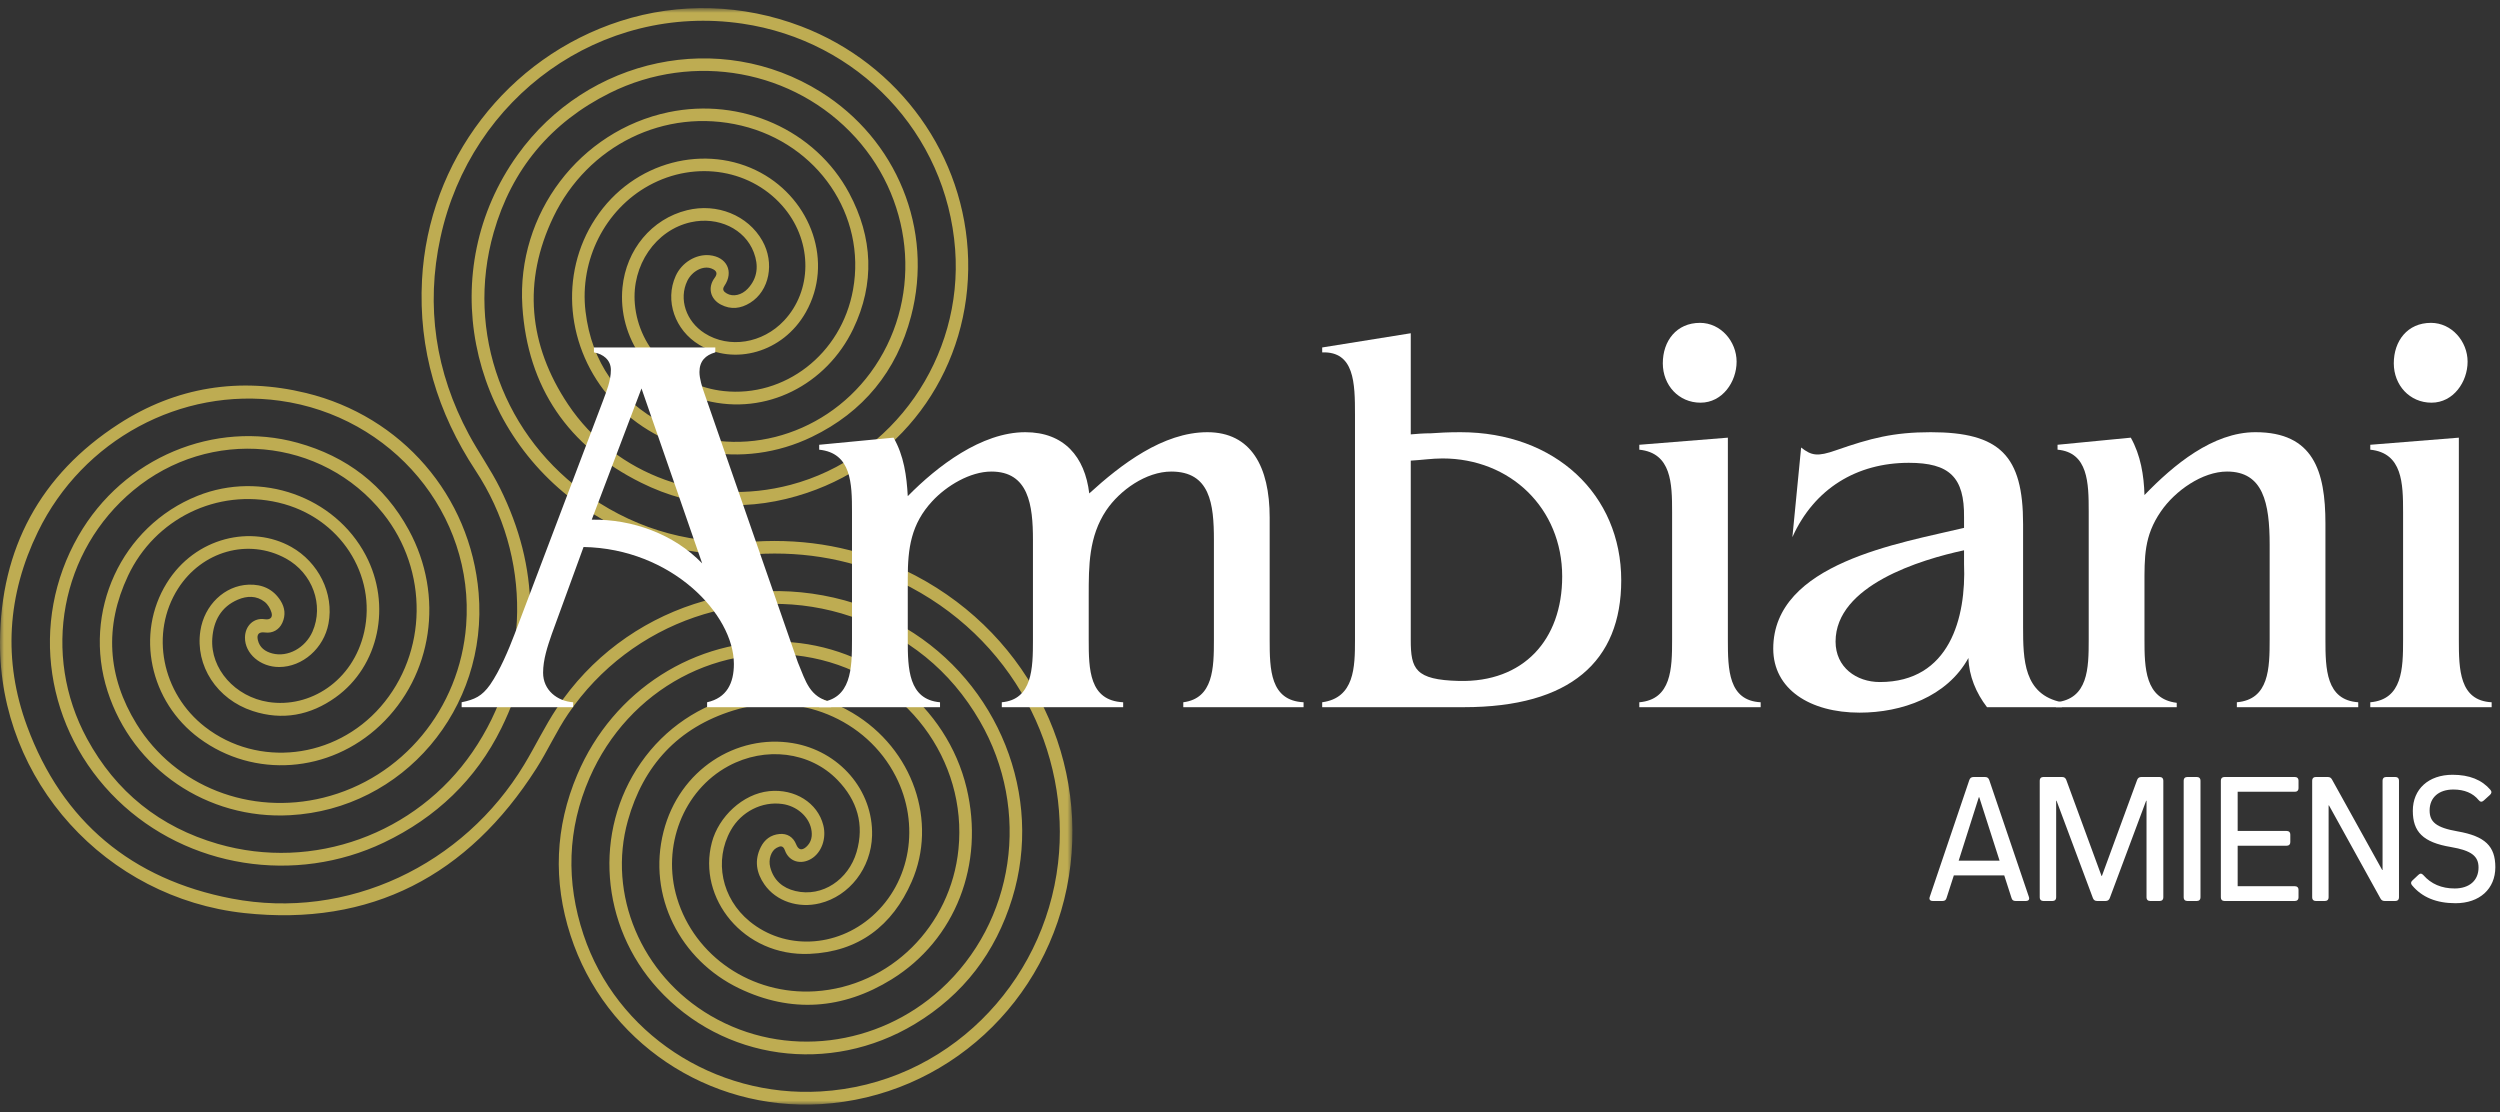 <?xml version="1.0" encoding="UTF-8"?>
<svg width="308px" height="137px" viewBox="0 0 308 137" version="1.1" xmlns="http://www.w3.org/2000/svg" xmlns:xlink="http://www.w3.org/1999/xlink">
    <rect x="0" y="0" width="308" height="137" fill="#333333" stroke="none"/>
    <title>logo-ambiani-blanc</title>
    <defs>
        <polygon id="path-1" points="0 0.914 132.122 0.914 132.122 136 0 136"></polygon>
    </defs>
    <g id="LP" stroke="none" stroke-width="1" fill="none" fill-rule="evenodd">
        <g id="LP-Teksial" transform="translate(-533, -401)">
            <g id="logo-ambiani-blanc" transform="translate(533, 401)">
                <g id="Group-3" transform="translate(0, 0.086)">
                    <mask id="mask-2" fill="white">
                        <use xlink:href="#path-1"></use>
                    </mask>
                    <g id="Clip-2"></g>
                    <path d="M106.697,74.727 C108.319,75.572 109.978,76.349 111.547,77.279 C122.969,84.064 128.609,97.918 124.704,110.6 C122.653,117.27 118.684,122.473 112.716,126.068 C102.227,132.386 89.072,130.548 81.043,121.72 C73.968,113.945 73.084,102.341 78.945,93.905 C84.972,85.232 96.379,82.601 105.02,87.738 C112.546,92.208 115.525,101.204 112.323,108.528 C109.942,113.984 105.763,117.171 99.736,117.431 C91.606,117.783 85.891,110.564 87.7,103.703 C88.532,100.536 91.507,97.714 94.769,97.382 C97.936,97.062 100.739,98.829 101.43,101.581 C101.846,103.226 101.21,104.979 99.93,105.729 C98.629,106.496 97.192,106.051 96.701,104.68 C96.469,104.035 96.108,104.137 95.686,104.364 C95.001,104.729 94.638,105.791 94.894,106.769 C95.319,108.376 96.436,109.321 97.998,109.689 C101.323,110.481 104.525,108.278 105.525,104.903 C106.523,101.516 105.612,98.516 103.18,96.007 C99.796,92.507 94.288,91.836 89.742,94.293 C84.172,97.303 81.49,104.193 83.409,110.56 C85.582,117.76 92.632,122.526 100.404,122.042 C109.656,121.463 117.135,114.027 118.085,104.525 C119.18,93.632 111.68,83.289 100.108,80.973 C88.773,78.704 77.43,84.759 72.638,95.74 C69.882,102.055 69.713,108.554 71.891,115.08 C75.93,127.189 87.963,135.143 101.082,134.383 C116.623,133.485 128.62,121.174 130.352,106.255 C131.946,92.514 124.819,78.335 110.909,71.616 C105.305,68.907 99.335,67.805 93.102,68.183 C85.434,68.65 78.361,66.859 71.992,62.514 C57.571,52.679 53.623,33.142 63.751,19.016 C72.395,6.957 88.703,3.502 101.081,11.218 C110.471,17.072 115.058,28.176 112.246,38.868 C110.463,45.65 106.356,50.684 100.019,53.739 C91.489,57.859 81.492,55.964 75.404,49.204 C69.71,42.879 68.856,33.693 73.347,26.851 C78.049,19.685 87.038,17.572 93.716,21.188 C99.969,24.576 102.727,32.267 99.282,38.375 C96.445,43.412 90.404,44.956 86.136,42.389 C83.168,40.6 81.864,36.959 83.249,33.9 C83.99,32.267 85.725,31.205 87.401,31.356 C89.543,31.554 90.439,33.381 89.246,35.137 C88.934,35.599 89.169,35.852 89.537,36.069 C90.3,36.515 91.368,36.287 92.129,35.474 C93.359,34.155 93.474,32.606 92.865,31.003 C91.766,28.103 88.466,26.549 85.115,27.291 C80.782,28.253 77.799,32.596 78.213,37.351 C78.698,42.983 83.272,47.457 89.166,48.094 C96.609,48.896 103.654,43.619 105.097,35.591 C106.74,26.459 100.776,17.661 91.353,15.393 C81.87,13.111 72.385,17.876 68.18,26.637 C64.362,34.588 65.105,42.425 69.981,49.728 C75.859,58.528 86.873,62.419 97.386,59.648 C110.049,56.31 118.675,43.961 117.674,30.633 C116.6,16.322 105.722,4.921 91.436,2.823 C74.115,0.279 58.02,11.779 54.258,29.204 C52.429,37.66 53.658,45.777 57.754,53.414 C58.958,55.665 60.465,57.76 61.596,60.041 C66.46,69.853 66.614,79.779 61.77,89.616 C58.642,95.967 53.73,100.638 47.31,103.709 C36.368,108.939 23.105,106.844 14.486,98.49 C5.571,89.843 3.561,76.582 9.648,65.953 C15.226,56.209 26.5,51.658 36.645,54.459 C42.717,56.137 47.355,59.681 50.371,65.223 C54.779,73.319 53.297,83.166 46.837,89.271 C40.59,95.175 31.276,95.846 24.543,90.866 C18.448,86.364 16.669,78.023 20.535,71.761 C24.062,66.048 31.014,64.557 35.886,67.295 C39.215,69.167 41.181,73.004 40.469,76.743 C39.898,79.782 37.281,82.081 34.398,82.091 C32.078,82.098 30.157,80.44 30.18,78.447 C30.2,76.993 31.287,75.987 32.612,76.201 C33.258,76.306 33.633,76.006 33.45,75.382 C33.306,74.895 33.001,74.375 32.608,74.066 C31.599,73.273 30.427,73.313 29.303,73.79 C27.227,74.681 26.305,76.408 26.155,78.556 C25.892,82.321 28.983,85.768 33.062,86.4 C38.142,87.189 43.495,83.854 44.867,77.779 C46.44,70.803 41.947,63.623 34.307,61.833 C26.729,60.056 19.084,63.823 15.773,70.85 C12.831,77.092 13.223,83.269 16.826,89.113 C21.596,96.835 30.846,100.408 39.831,98.191 C49.568,95.787 56.636,87.261 57.429,76.954 C58.486,63.205 48.254,51.184 34.472,49.283 C22.305,47.601 10.214,54.07 4.681,65.414 C0.882,73.198 0.352,81.289 3.333,89.379 C7.676,101.157 16.267,108.262 28.544,110.617 C42.822,113.356 57.117,106.476 64.575,94.122 C65.96,91.83 67.117,89.393 68.597,87.166 C76.895,74.671 92.743,69.568 106.697,74.727 M98.721,3.165 C110.82,7.783 118.947,19.134 119.276,31.874 C119.614,44.933 111.701,56.505 99.425,60.635 C92.484,62.97 85.558,62.657 78.965,59.373 C70.017,54.922 64.989,47.645 64.355,37.632 C63.633,26.237 71.444,16.025 82.362,13.739 C91.32,11.866 100.46,15.926 104.621,23.713 C107.546,29.189 107.803,34.838 105.109,40.452 C101.832,47.278 94.412,51.176 86.912,49.247 C80.061,47.485 76.091,41.414 76.689,35.326 C77.147,30.661 80.296,26.883 84.641,25.812 C88.341,24.9 92.151,26.441 93.921,29.574 C95.462,32.305 94.799,35.747 92.415,37.222 C91.266,37.933 90.059,38.094 88.814,37.442 C87.492,36.753 87.159,35.318 88.052,34.137 C88.442,33.616 88.309,33.241 87.644,32.991 C86.626,32.603 85.263,33.305 84.675,34.52 C83.602,36.747 84.51,39.497 86.802,40.963 C89.811,42.891 93.951,42.231 96.597,39.411 C100.055,35.724 100.1,29.847 96.713,25.658 C92.764,20.784 85.749,19.58 79.936,22.775 C74.55,25.74 71.376,31.942 72.138,38.291 C72.888,44.57 76.186,49.184 81.731,52.138 C90.398,56.759 101.291,53.909 107.24,45.836 C113.588,37.224 112.846,25.082 105.424,16.88 C97.862,8.526 85.45,6.242 75.148,11.363 C67.864,14.985 63.038,20.781 60.822,28.554 C57.294,40.92 62.111,53.843 72.707,61.128 C78.826,65.336 85.609,67.078 92.984,66.635 C99.424,66.248 105.597,67.374 111.412,70.139 C126.213,77.174 134.113,92.619 131.69,107.873 C129.22,123.381 116.555,135.018 101.109,135.945 C87.239,136.773 74.534,128.248 70.29,115.155 C68.121,108.476 68.376,101.818 71.123,95.342 C75.552,84.894 85.731,78.519 96.553,78.98 C107.319,79.434 116.68,86.903 119.088,97.01 C121.317,106.364 117.74,115.691 109.84,120.576 C103.835,124.289 97.457,124.752 91.064,121.681 C83.79,118.187 79.736,110.297 81.745,102.374 C83.686,94.721 90.751,90.32 97.659,91.465 C103.397,92.418 107.597,97.273 107.439,102.871 C107.325,106.854 104.659,110.304 101.001,111.202 C98.35,111.856 95.62,110.949 94.178,108.883 C93.18,107.453 92.918,105.903 93.727,104.282 C94.194,103.341 94.959,102.766 96.02,102.664 C96.993,102.568 97.728,103.039 98.09,103.946 C98.355,104.607 98.764,104.739 99.308,104.269 C99.996,103.667 100.121,102.868 99.936,102.006 C99.594,100.463 98.138,99.213 96.394,98.967 C93.879,98.608 91.312,99.917 90.031,102.21 C87.942,105.933 88.904,110.597 92.349,113.422 C96.677,116.974 103.04,116.707 107.466,112.781 C112.201,108.584 113.392,101.493 110.356,95.56 C106.743,88.488 98.281,84.985 90.346,87.446 C83.555,89.551 79.255,94.211 77.353,101.019 C74.823,110.044 78.948,120.023 87.561,125.055 C96.733,130.413 108.183,128.805 115.87,121.825 C125.014,113.514 127.064,99.736 120.718,88.761 C117.079,82.476 111.76,78.21 104.882,75.872 C92.147,71.54 77.769,76.437 69.999,87.863 C68.541,90.008 67.471,92.412 66.072,94.602 C57.675,107.778 45.7,114.093 30.096,112.402 C13.079,110.554 -0.103,96.162 -0,78.983 C0.07,67.507 4.955,58.401 14.624,52.149 C21.7,47.574 29.512,46.339 37.714,48.334 C49.489,51.197 57.958,60.983 58.967,72.955 C60.17,87.255 49.66,99.592 35.727,100.348 C25.521,100.904 16.337,94.652 13.254,85.074 C10.102,75.28 14.948,64.759 24.335,61.001 C32.166,57.869 41.255,61.083 45.065,68.334 C48.282,74.457 46.703,81.996 41.349,85.824 C38.234,88.054 34.786,88.708 31.133,87.511 C26.727,86.071 24.026,81.94 24.686,77.622 C25.168,74.461 27.668,72.053 30.63,71.945 C32.288,71.882 33.661,72.481 34.569,73.925 C35.108,74.783 35.212,75.704 34.779,76.654 C34.386,77.513 33.575,77.963 32.642,77.835 C31.909,77.737 31.598,78.046 31.768,78.769 C31.985,79.704 32.669,80.187 33.541,80.417 C35.453,80.92 37.608,79.743 38.495,77.74 C39.937,74.464 38.513,70.527 35.227,68.722 C30.614,66.19 24.887,67.795 21.927,72.441 C18.459,77.898 19.916,85.328 25.267,89.475 C31.779,94.52 41.267,93.432 46.888,86.992 C52.694,80.335 52.827,70.202 47.194,63.165 C39.675,53.769 25.861,52.495 16.43,60.326 C7.481,67.757 5.075,80.513 10.72,90.919 C14.278,97.474 19.691,101.812 26.852,103.884 C38.575,107.275 51.249,102.677 58.197,92.58 C65.395,82.121 65.573,68.484 58.589,57.885 C53.889,50.742 51.538,42.979 51.992,34.394 C52.764,19.745 62.52,6.985 76.427,2.51 C83.678,0.178 91.496,0.407 98.721,3.165" id="Fill-1" fill="#BEAC52" mask="url(#mask-2)"></path>
                </g>
                <path d="M79.033,47.858 L72.904,64.023 C77.888,63.955 83.007,65.774 86.509,69.411 L79.033,47.858 Z M67.987,78.099 C67.449,79.649 66.909,81.265 66.909,82.881 C66.909,85.037 68.661,86.384 70.614,86.519 L70.614,87.125 L56.874,87.125 L56.874,86.519 C58.491,86.182 59.366,85.777 60.376,84.363 C61.589,82.612 62.666,80.053 63.407,78.099 L74.251,49.475 C74.722,48.195 75.261,46.915 75.261,45.568 C75.261,44.356 74.318,43.615 73.173,43.413 L73.173,42.807 L88.126,42.807 L88.126,43.413 C86.913,43.75 86.172,44.491 86.172,45.837 C86.172,46.646 86.509,47.724 86.779,48.464 L98.296,81.602 C99.306,84.026 99.71,85.845 102.404,86.519 L102.404,87.125 L87.115,87.125 L87.115,86.519 C89.54,85.98 90.415,84.161 90.415,81.804 C90.415,75.675 82.737,67.592 71.894,67.39 L67.987,78.099 Z" id="Fill-4" fill="#FFFFFF"></path>
                <path d="M104.966,63.08 C104.966,59.578 104.9,55.806 100.924,55.402 L100.924,54.796 L110.085,53.92 C111.365,56.143 111.701,58.635 111.837,61.127 C115.474,57.423 120.928,53.247 126.317,53.247 C131.099,53.247 133.659,56.278 134.196,60.79 C138.103,57.221 143.29,53.247 148.745,53.247 C154.133,53.247 156.423,57.49 156.423,63.754 L156.423,78.841 C156.423,82.477 156.49,86.317 160.6,86.519 L160.6,87.125 L145.781,87.125 L145.781,86.519 C149.487,86.047 149.554,82.276 149.554,78.841 L149.554,66.515 C149.554,62.07 149.083,58.096 144.299,58.096 C141.202,58.096 137.969,60.386 136.285,62.878 C134.13,66.111 134.13,69.681 134.13,73.385 L134.13,78.841 C134.13,82.477 134.196,86.317 138.374,86.519 L138.374,87.125 L123.421,87.125 L123.421,86.519 C127.192,86.182 127.26,82.343 127.26,78.841 L127.26,66.515 C127.26,62.205 126.721,58.096 122.141,58.096 C119.514,58.096 116.618,59.847 114.867,61.733 C112.24,64.562 111.837,67.525 111.837,71.23 L111.837,78.841 C111.837,82.343 111.903,86.182 115.811,86.519 L115.811,87.125 L100.924,87.125 L100.924,86.519 C104.9,86.182 104.966,82.343 104.966,78.841 L104.966,63.08 Z" id="Fill-6" fill="#FFFFFF"></path>
                <path d="M173.805,78.841 C173.805,82.41 174.344,83.758 179.732,83.892 C187.68,84.094 192.462,78.841 192.462,71.028 C192.462,62.609 186.063,56.48 177.711,56.48 C176.431,56.48 175.085,56.682 173.805,56.749 L173.805,78.841 Z M173.805,41.056 L173.805,53.516 C174.613,53.449 175.354,53.382 176.297,53.382 C177.24,53.314 178.385,53.247 179.934,53.247 C191.586,53.247 199.736,60.925 199.736,71.5 C199.736,81.467 193.472,87.125 180.338,87.125 L162.894,87.125 L162.894,86.519 C166.868,85.98 166.935,82.209 166.935,78.841 L166.935,51.091 C166.935,47.185 166.868,43.279 162.894,43.414 L162.894,42.807 L173.805,41.056 Z" id="Fill-8" fill="#FFFFFF"></path>
                <path d="M204.858,44.76 C204.858,41.999 206.542,39.776 209.438,39.776 C211.997,39.776 213.95,42.066 213.95,44.558 C213.95,47.05 212.199,49.61 209.505,49.61 C206.811,49.61 204.858,47.454 204.858,44.76 L204.858,44.76 Z M212.873,53.92 L212.873,78.841 C212.873,82.477 212.94,86.317 216.914,86.519 L216.914,87.125 L201.962,87.125 L201.962,86.519 C205.935,86.182 206.003,82.343 206.003,78.841 L206.003,63.08 C206.003,59.578 205.935,55.806 201.962,55.402 L201.962,54.796 L212.873,53.92 Z" id="Fill-10" fill="#FFFFFF"></path>
                <path d="M239.332,111 C239.585,111 239.746,110.885 239.815,110.632 L240.712,107.849 L246.922,107.849 L247.819,110.632 C247.888,110.885 248.049,111 248.302,111 L249.59,111 C249.912,111 250.073,110.816 249.958,110.494 L245.082,96.119 C244.99,95.843 244.829,95.728 244.553,95.728 L243.15,95.728 C242.874,95.728 242.713,95.843 242.621,96.096 L237.745,110.494 C237.63,110.816 237.791,111 238.113,111 L239.332,111 Z M246.347,106.032 L241.31,106.032 L243.794,98.212 L243.84,98.212 L246.347,106.032 Z M252.882,111 C253.158,111 253.319,110.839 253.319,110.563 L253.319,98.649 L253.365,98.649 L257.85,110.655 C257.942,110.885 258.103,111 258.356,111 L259.414,111 C259.667,111 259.828,110.885 259.92,110.655 L264.405,98.649 L264.451,98.649 L264.451,110.563 C264.451,110.839 264.612,111 264.888,111 L266.084,111 C266.36,111 266.521,110.839 266.521,110.563 L266.521,96.165 C266.521,95.889 266.36,95.728 266.084,95.728 L263.807,95.728 C263.554,95.728 263.393,95.843 263.301,96.073 L258.954,107.918 L258.908,107.918 L254.561,96.073 C254.469,95.843 254.308,95.728 254.055,95.728 L251.732,95.728 C251.456,95.728 251.295,95.889 251.295,96.165 L251.295,110.563 C251.295,110.839 251.456,111 251.732,111 L252.882,111 Z M270.663,111 C270.939,111 271.1,110.839 271.1,110.563 L271.1,96.165 C271.1,95.889 270.939,95.728 270.663,95.728 L269.467,95.728 C269.191,95.728 269.03,95.889 269.03,96.165 L269.03,110.563 C269.03,110.839 269.191,111 269.467,111 L270.663,111 Z M282.741,111 C283.017,111 283.178,110.839 283.178,110.563 L283.178,109.62 C283.178,109.344 283.017,109.183 282.741,109.183 L275.68,109.183 L275.68,104.192 L281.729,104.192 C282.005,104.192 282.166,104.031 282.166,103.755 L282.166,102.812 C282.166,102.536 282.005,102.375 281.729,102.375 L275.68,102.375 L275.68,97.545 L282.741,97.545 C283.017,97.545 283.178,97.384 283.178,97.108 L283.178,96.165 C283.178,95.889 283.017,95.728 282.741,95.728 L274.047,95.728 C273.771,95.728 273.61,95.889 273.61,96.165 L273.61,110.563 C273.61,110.839 273.771,111 274.047,111 L282.741,111 Z M286.447,111 C286.723,111 286.884,110.839 286.884,110.563 L286.884,99.224 L286.93,99.224 L293.278,110.701 C293.393,110.908 293.554,111 293.784,111 L295.118,111 C295.394,111 295.555,110.839 295.555,110.563 L295.555,96.165 C295.555,95.889 295.394,95.728 295.118,95.728 L293.968,95.728 C293.692,95.728 293.531,95.889 293.531,96.165 L293.531,107.182 L293.485,107.182 L287.298,96.027 C287.183,95.82 287.022,95.728 286.792,95.728 L285.297,95.728 C285.021,95.728 284.86,95.889 284.86,96.165 L284.86,110.563 C284.86,110.839 285.021,111 285.297,111 L286.447,111 Z M302.526,111.276 C305.493,111.276 307.425,109.505 307.425,106.837 C307.425,104.261 306.183,103.019 302.756,102.421 C300.111,101.961 299.329,101.248 299.329,99.845 C299.329,98.258 300.456,97.269 302.25,97.269 C303.607,97.269 304.665,97.706 305.378,98.58 C305.562,98.81 305.769,98.833 305.999,98.626 L306.758,97.936 C306.965,97.752 307.011,97.545 306.827,97.315 C305.769,96.073 304.228,95.452 302.158,95.452 C299.191,95.452 297.259,97.223 297.259,99.891 C297.259,102.467 298.501,103.778 301.951,104.353 C304.527,104.79 305.355,105.503 305.355,106.883 C305.355,108.47 304.228,109.459 302.411,109.459 C300.801,109.459 299.513,108.907 298.547,107.803 C298.363,107.596 298.156,107.573 297.949,107.78 L297.213,108.47 C297.006,108.654 296.983,108.861 297.167,109.068 C298.386,110.54 300.157,111.276 302.526,111.276 Z" id="AMIENS" fill="#FFFFFF" fill-rule="nonzero"></path>
                <path d="M241.97,67.795 C236.649,68.94 226.142,72.106 226.142,79.043 C226.142,82.209 228.701,84.027 231.598,84.027 C240.219,84.027 242.24,76.079 241.97,69.479 L241.97,67.795 Z M244.799,87.125 C243.452,85.374 242.576,83.286 242.509,81.064 C239.882,85.845 234.292,87.798 229.106,87.798 C222.977,87.798 218.464,84.902 218.464,79.919 C218.464,69.344 234.157,66.92 241.97,65.034 L241.97,63.754 C242.037,58.77 240.152,57.019 235.167,57.019 C228.769,57.019 223.515,60.184 220.822,66.178 L221.899,55.133 C223.178,56.143 223.92,56.278 226.21,55.469 C230.453,53.988 233.282,53.247 237.862,53.247 C246.415,53.247 249.244,56.143 249.244,64.562 L249.244,77.224 C249.244,81.265 249.311,85.576 254.026,86.519 L254.026,87.125 L244.799,87.125 Z" id="Fill-12" fill="#FFFFFF"></path>
                <path d="M257.329,63.012 C257.329,59.51 257.262,55.738 253.49,55.401 L253.49,54.795 L262.515,53.92 C263.727,56.075 264.132,58.567 264.199,60.991 C267.769,57.287 272.618,53.246 277.871,53.246 C285.011,53.246 286.493,58.028 286.493,64.494 L286.493,78.773 C286.493,82.409 286.56,86.249 290.534,86.518 L290.534,87.124 L275.581,87.124 L275.581,86.518 C279.556,86.181 279.622,82.342 279.622,78.773 L279.622,67.121 C279.622,61.934 278.814,58.095 274.369,58.095 C271.338,58.095 267.971,60.453 266.22,63.012 C264.132,66.043 264.199,68.602 264.199,72.172 L264.199,78.773 C264.199,82.275 264.266,86.114 268.173,86.586 L268.173,87.124 L253.288,87.124 L253.288,86.518 C257.262,86.114 257.329,82.342 257.329,78.84 L257.329,63.012 Z" id="Fill-14" fill="#FFFFFF"></path>
                <path d="M294.915,44.76 C294.915,41.999 296.599,39.776 299.495,39.776 C302.055,39.776 304.008,42.066 304.008,44.558 C304.008,47.05 302.257,49.61 299.562,49.61 C296.869,49.61 294.915,47.454 294.915,44.76 L294.915,44.76 Z M302.93,53.92 L302.93,78.841 C302.93,82.477 302.998,86.317 306.971,86.519 L306.971,87.125 L292.019,87.125 L292.019,86.519 C295.993,86.182 296.06,82.343 296.06,78.841 L296.06,63.08 C296.06,59.578 295.993,55.806 292.019,55.402 L292.019,54.796 L302.93,53.92 Z" id="Fill-16" fill="#FFFFFF"></path>
            </g>
        </g>
    </g>
</svg>